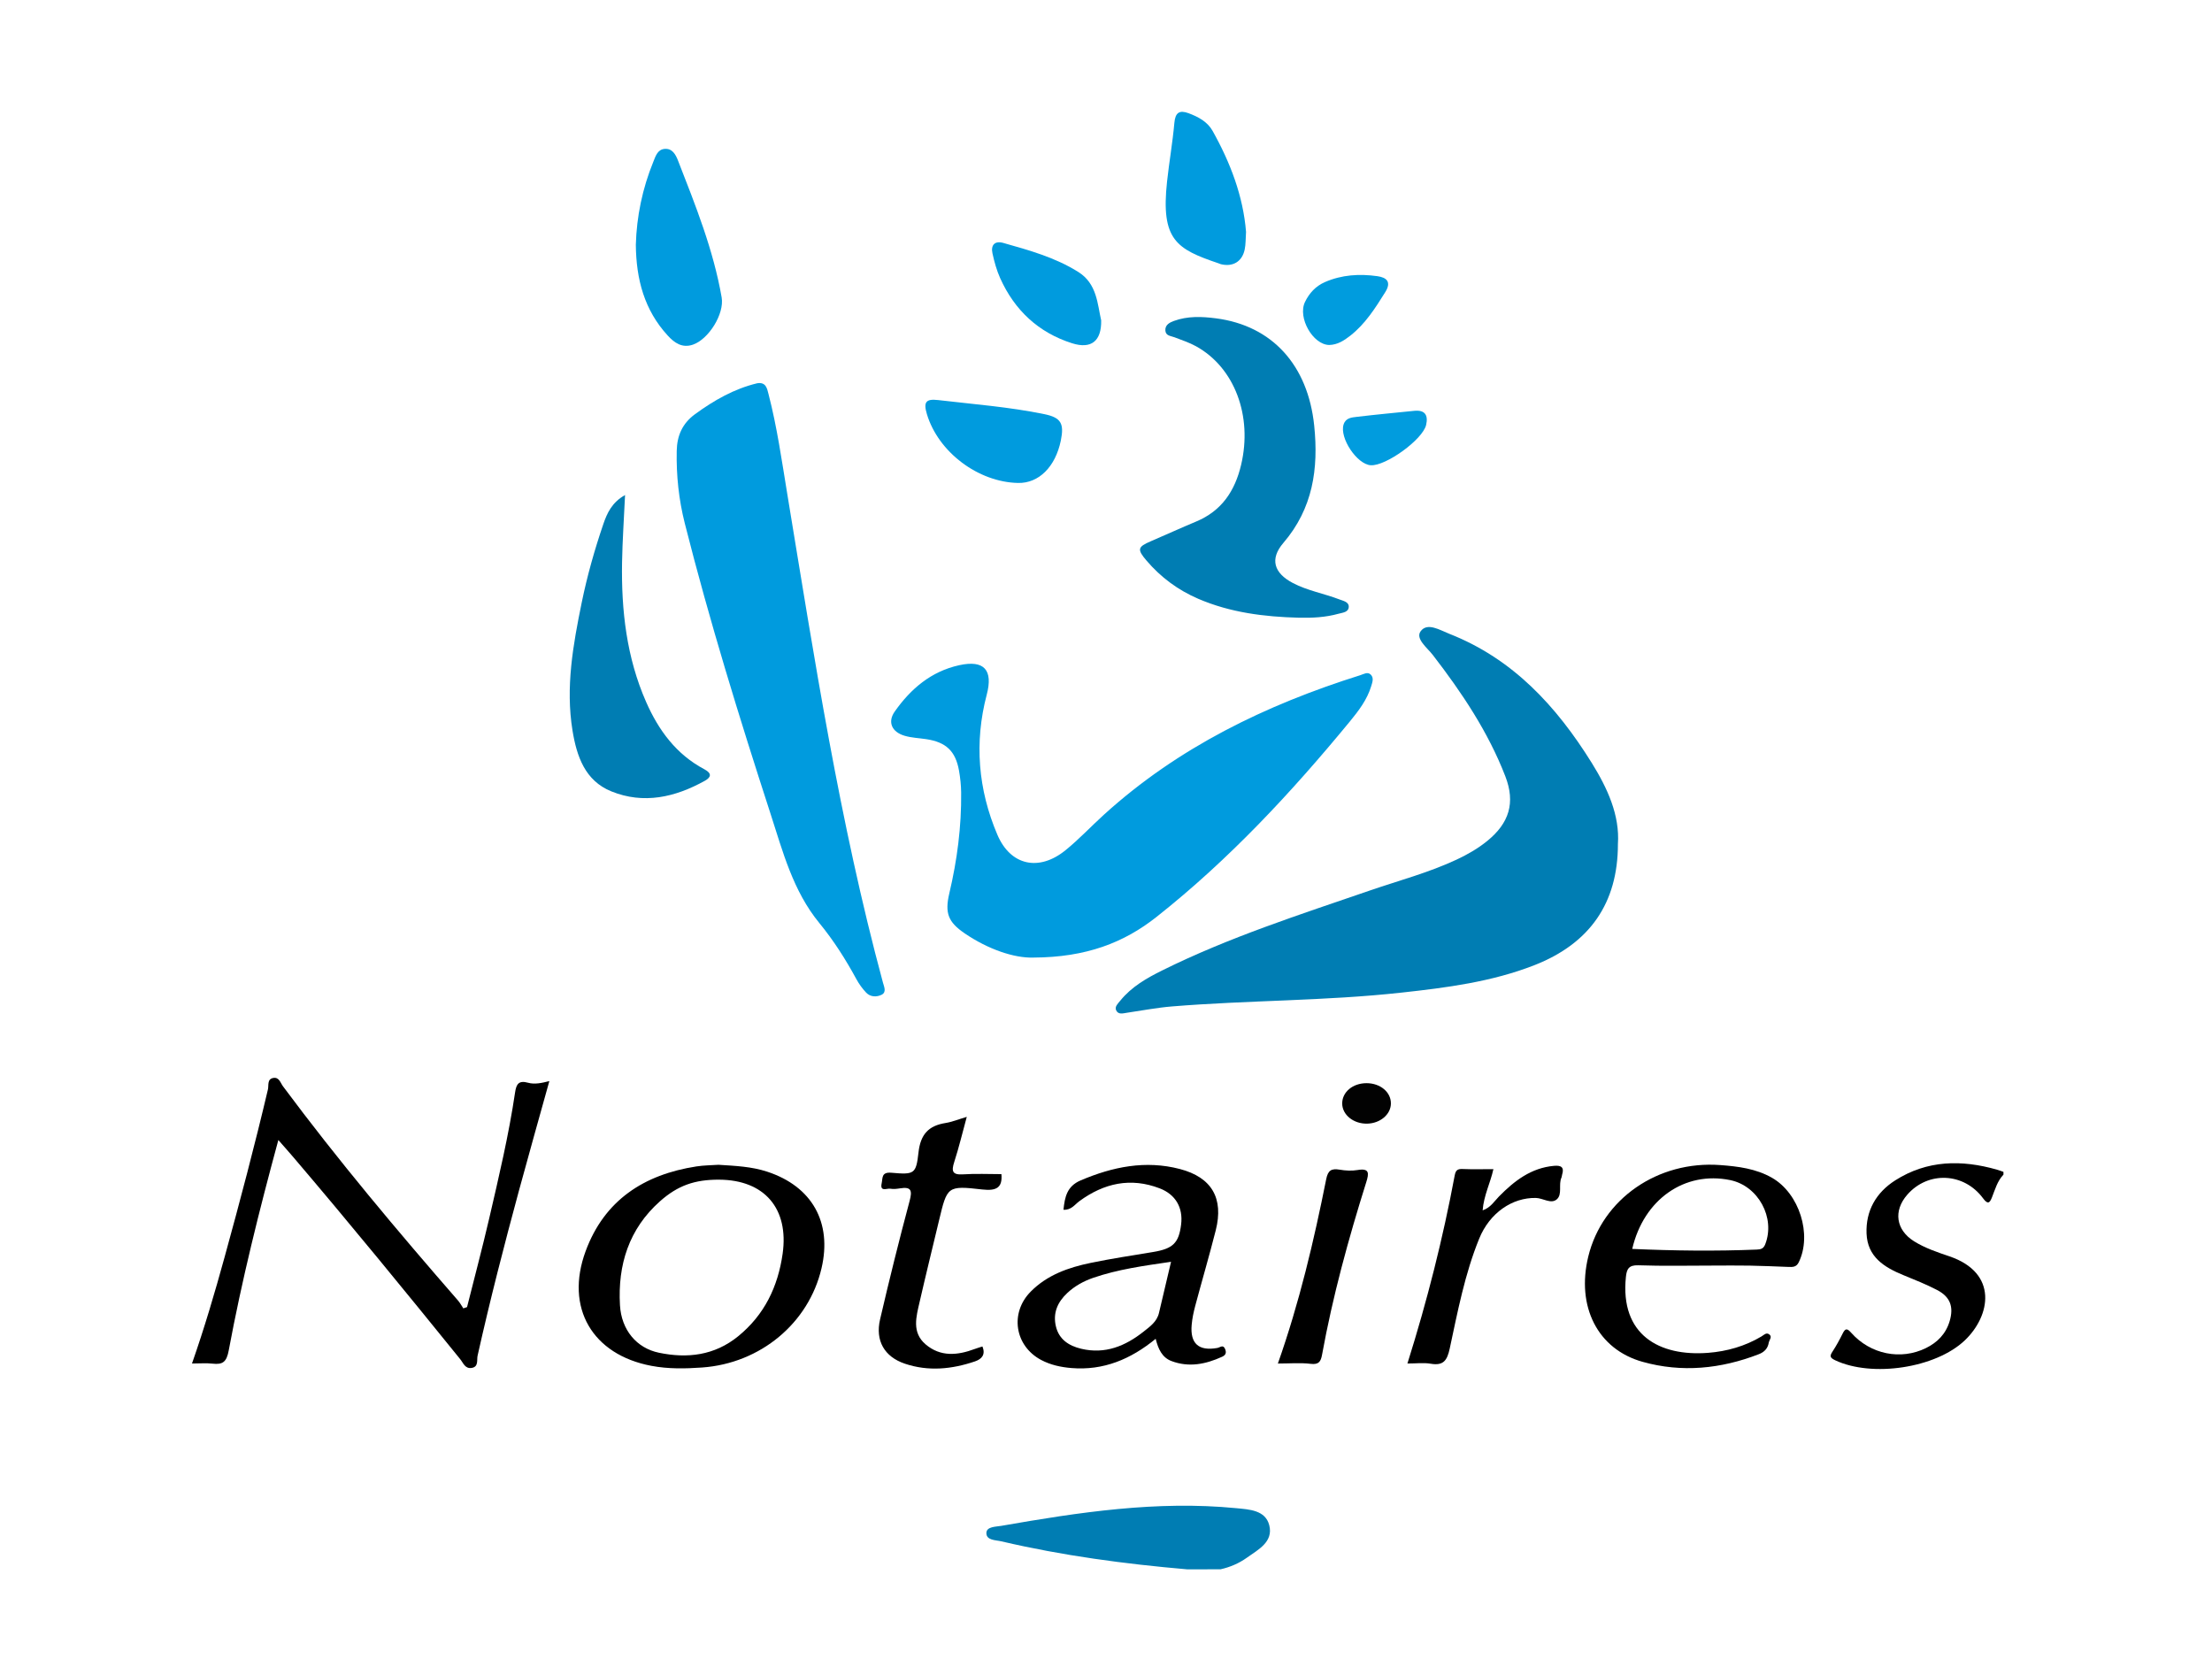 <?xml version="1.0" encoding="utf-8"?>
<!-- Generator: Adobe Illustrator 16.0.0, SVG Export Plug-In . SVG Version: 6.00 Build 0)  -->
<!DOCTYPE svg PUBLIC "-//W3C//DTD SVG 1.1//EN" "http://www.w3.org/Graphics/SVG/1.1/DTD/svg11.dtd">
<svg version="1.1" id="Calque_1" xmlns="http://www.w3.org/2000/svg" xmlns:xlink="http://www.w3.org/1999/xlink" x="0px" y="0px"
	 width="200px" height="150px" viewBox="0 0 200 150" enable-background="new 0 0 200 150" xml:space="preserve">
<g id="_x33_tBCfq_1_">
	<g>
		<path fill-rule="evenodd" clip-rule="evenodd" d="M181.145,106.205c-0.557,0.58-0.755,1.34-1.04,2.057
			c-0.208,0.527-0.382,0.654-0.805,0.084c-1.736-2.344-4.983-2.473-6.857-0.32c-1.273,1.461-1.019,3.184,0.624,4.209
			c0.993,0.619,2.1,0.986,3.191,1.357c4.433,1.51,3.721,5.375,1.398,7.592c-2.641,2.52-8.396,3.375-11.72,1.809
			c-0.487-0.23-0.517-0.385-0.243-0.797c0.339-0.518,0.636-1.066,0.911-1.621c0.243-0.492,0.408-0.484,0.777-0.07
			c1.729,1.949,4.474,2.502,6.75,1.385c1.044-0.512,1.812-1.291,2.15-2.443c0.379-1.281,0.062-2.186-1.135-2.809
			c-0.987-0.514-2.029-0.926-3.062-1.35c-1.73-0.709-3.234-1.65-3.318-3.754c-0.081-2.072,0.873-3.713,2.588-4.807
			c2.885-1.84,6.009-1.885,9.209-0.969c0.197,0.057,0.388,0.131,0.58,0.197C181.145,106.037,181.145,106.121,181.145,106.205z"/>
		<path fill-rule="evenodd" clip-rule="evenodd" fill="#007DB3" d="M146.285,76.322c0,5.332-2.543,8.986-7.553,10.947
			c-3.859,1.51-7.935,2.033-12.021,2.48c-6.894,0.758-13.838,0.684-20.741,1.248c-1.36,0.111-2.709,0.373-4.062,0.57
			c-0.366,0.053-0.8,0.199-0.992-0.223c-0.15-0.33,0.166-0.611,0.374-0.867c1.019-1.26,2.388-2.039,3.806-2.742
			c6.031-2.992,12.429-5.039,18.774-7.223c2.62-0.9,5.312-1.611,7.833-2.791c0.979-0.459,1.911-0.992,2.758-1.678
			c1.997-1.617,2.567-3.461,1.646-5.848c-1.555-4.022-3.929-7.565-6.547-10.96c-0.515-0.669-1.602-1.478-1.115-2.154
			c0.604-0.839,1.757-0.104,2.602,0.228c5.752,2.259,9.683,6.552,12.862,11.653C145.354,71.283,146.463,73.721,146.285,76.322z"/>
		<path fill-rule="evenodd" clip-rule="evenodd" fill="#009BDE" d="M93.429,86.58c-1.699,0.057-4.062-0.727-6.212-2.193
			c-1.49-1.018-1.804-1.83-1.384-3.615c0.709-3.002,1.105-6.037,1.07-9.121c-0.008-0.66-0.078-1.326-0.194-1.977
			c-0.314-1.766-1.173-2.572-2.958-2.842c-0.655-0.1-1.335-0.12-1.964-0.308c-1.171-0.346-1.548-1.256-0.889-2.19
			c1.449-2.059,3.29-3.627,5.822-4.187c2.277-0.504,3.083,0.439,2.497,2.664c-1.137,4.315-0.781,8.576,0.962,12.662
			c1.191,2.797,3.764,3.346,6.159,1.402c1.222-0.99,2.304-2.15,3.472-3.211c6.706-6.088,14.636-9.929,23.191-12.619
			c0.304-0.096,0.649-0.327,0.932-0.055c0.313,0.303,0.149,0.71,0.044,1.06c-0.372,1.217-1.129,2.212-1.92,3.174
			c-5.285,6.424-10.936,12.5-17.477,17.672C101.621,85.238,98.201,86.561,93.429,86.58z"/>
		<path fill-rule="evenodd" clip-rule="evenodd" fill="#009BDE" d="M68.462,34.653c0.788-0.126,0.89,0.449,1.025,0.979
			c0.771,2.975,1.199,6.016,1.697,9.04c2.442,14.808,4.723,29.645,8.647,44.163c0.104,0.385,0.354,0.881-0.132,1.113
			c-0.445,0.213-1.008,0.205-1.391-0.205c-0.337-0.359-0.636-0.77-0.87-1.201c-0.974-1.793-2.066-3.514-3.356-5.084
			c-2.39-2.914-3.305-6.465-4.428-9.926c-2.815-8.672-5.504-17.383-7.741-26.226c-0.54-2.138-0.771-4.323-0.726-6.539
			c0.026-1.386,0.519-2.489,1.646-3.313C64.554,36.196,66.377,35.155,68.462,34.653z"/>
		<path fill-rule="evenodd" clip-rule="evenodd" fill="#007DB3" d="M117.438,55.851c-3.127-0.081-6.197-0.462-9.107-1.715
			c-1.825-0.786-3.375-1.938-4.662-3.443c-0.873-1.021-0.811-1.242,0.378-1.753c1.369-0.588,2.726-1.208,4.102-1.783
			c2.31-0.964,3.509-2.762,4.069-5.135c1.042-4.401-0.586-8.789-4.079-10.714c-0.612-0.337-1.288-0.559-1.945-0.811
			c-0.34-0.131-0.793-0.124-0.827-0.611c-0.037-0.514,0.393-0.728,0.768-0.866c1.24-0.457,2.545-0.402,3.817-0.236
			c5.087,0.664,8.308,4.246,8.872,9.695c0.404,3.902-0.118,7.496-2.788,10.61c-1.246,1.453-0.86,2.724,0.862,3.627
			c1.33,0.697,2.823,0.948,4.214,1.484c0.329,0.126,0.833,0.219,0.837,0.637c0.008,0.527-0.561,0.555-0.929,0.657
			C119.852,55.819,118.648,55.879,117.438,55.851z"/>
		<path fill-rule="evenodd" clip-rule="evenodd" d="M25.167,103.076c-1.74,6.41-3.303,12.672-4.485,19.018
			c-0.194,1.043-0.529,1.309-1.472,1.201c-0.569-0.064-1.152-0.012-1.851-0.012c1.124-3.215,2.067-6.418,2.952-9.635
			c1.385-5.029,2.719-10.072,3.915-15.15c0.083-0.354-0.09-0.93,0.479-1.033c0.532-0.096,0.648,0.439,0.879,0.75
			c4.979,6.697,10.347,13.078,15.825,19.369c0.188,0.215,0.323,0.475,0.483,0.713c0.112-0.037,0.224-0.076,0.336-0.115
			c0.668-2.66,1.375-5.311,1.995-7.98c0.88-3.793,1.779-7.584,2.35-11.439c0.11-0.754,0.338-1.098,1.175-0.865
			c0.585,0.162,1.218,0.031,1.922-0.15c-0.944,3.396-1.865,6.645-2.748,9.902c-1.343,4.957-2.624,9.928-3.743,14.939
			c-0.083,0.369,0.119,1.002-0.55,1.096c-0.583,0.08-0.745-0.457-1.015-0.789c-4.96-6.129-9.948-12.234-15.062-18.234
			C26.151,104.189,25.737,103.729,25.167,103.076z"/>
		<path fill-rule="evenodd" clip-rule="evenodd" fill="#007DB3" d="M56.515,44.758c-0.099,2.161-0.236,4.122-0.271,6.083
			c-0.075,4.345,0.405,8.603,2.178,12.633c1.13,2.567,2.731,4.739,5.266,6.081c0.716,0.381,0.595,0.732,0.036,1.043
			c-2.681,1.488-5.521,2.141-8.452,0.953c-2.377-0.963-3.128-3.168-3.508-5.496c-0.64-3.925,0.052-7.766,0.835-11.587
			c0.49-2.393,1.155-4.746,1.943-7.059C54.884,46.408,55.314,45.436,56.515,44.758z"/>
		<path fill-rule="evenodd" clip-rule="evenodd" fill="#007DB3" d="M110.356,141.889c-1.005,0.002-2.011,0.002-3.016,0.004
			c-5.654-0.488-11.27-1.238-16.802-2.531c-0.518-0.123-1.377-0.08-1.353-0.771c0.021-0.572,0.861-0.545,1.35-0.631
			c7.024-1.227,14.066-2.297,21.232-1.598c1.181,0.115,2.644,0.17,2.994,1.541c0.387,1.512-1.001,2.209-2.034,2.945
			C112.019,141.354,111.216,141.697,110.356,141.889z"/>
		<path fill-rule="evenodd" clip-rule="evenodd" fill="#009BDE" d="M57.49,22.127c0.07-2.534,0.589-5.075,1.585-7.512
			c0.197-0.485,0.37-1.091,1.005-1.151c0.713-0.069,1.018,0.526,1.224,1.055c1.577,4.039,3.198,8.071,3.945,12.371
			c0.261,1.502-1.185,3.782-2.587,4.268c-0.978,0.339-1.674-0.147-2.293-0.823C58.263,28.039,57.519,25.26,57.49,22.127z"/>
		<path fill-rule="evenodd" clip-rule="evenodd" d="M88.83,121.742c0.289,0.73-0.042,1.131-0.673,1.348
			c-2.091,0.713-4.222,0.924-6.343,0.209c-1.854-0.625-2.687-2.084-2.242-4.002c0.833-3.586,1.72-7.16,2.672-10.715
			c0.258-0.957,0.14-1.299-0.874-1.135c-0.286,0.045-0.588,0.082-0.867,0.031c-0.31-0.055-0.964,0.322-0.784-0.498
			c0.102-0.473-0.042-1.025,0.884-0.945c2.069,0.182,2.227,0.117,2.444-1.838c0.182-1.621,0.898-2.414,2.439-2.658
			c0.603-0.096,1.183-0.338,1.926-0.557c-0.39,1.42-0.707,2.764-1.132,4.076c-0.274,0.846-0.174,1.186,0.811,1.121
			c1.148-0.076,2.307-0.018,3.453-0.018c0.106,1.205-0.425,1.537-1.735,1.387c-3.16-0.363-3.167-0.289-3.908,2.809
			c-0.586,2.455-1.191,4.904-1.754,7.365c-0.306,1.332-0.721,2.744,0.536,3.824c1.354,1.158,2.899,1.004,4.455,0.422
			C88.36,121.885,88.592,121.818,88.83,121.742z"/>
		<path fill-rule="evenodd" clip-rule="evenodd" fill="#009BDE" d="M112.662,20.966c-0.043,0.613-0.021,1.121-0.124,1.603
			c-0.229,1.084-1.066,1.579-2.138,1.322c-0.081-0.019-0.155-0.06-0.233-0.086c-3.79-1.281-5.223-2.107-4.646-7.393
			c0.192-1.771,0.503-3.532,0.661-5.306c0.083-0.939,0.468-1.172,1.285-0.869c0.871,0.323,1.705,0.768,2.167,1.59
			C111.248,14.707,112.404,17.746,112.662,20.966z"/>
		<path fill-rule="evenodd" clip-rule="evenodd" d="M127.253,123.283c1.794-5.695,3.208-11.303,4.273-16.994
			c0.088-0.471,0.246-0.613,0.715-0.592c0.906,0.039,1.816,0.012,2.786,0.012c-0.274,1.254-0.868,2.369-0.973,3.727
			c0.717-0.244,1.047-0.816,1.478-1.256c1.39-1.412,2.902-2.586,4.98-2.77c0.642-0.057,0.942,0.121,0.726,0.805
			c-0.025,0.078-0.018,0.17-0.052,0.242c-0.302,0.645,0.104,1.535-0.436,1.99c-0.52,0.439-1.237-0.119-1.884-0.133
			c-2.124-0.043-4.174,1.34-5.125,3.682c-1.3,3.193-1.941,6.58-2.662,9.93c-0.233,1.076-0.562,1.574-1.719,1.377
			C128.723,123.193,128.05,123.283,127.253,123.283z"/>
		<path fill-rule="evenodd" clip-rule="evenodd" fill="#009BDE" d="M92.049,43.667c-3.61-0.075-7.206-2.786-8.24-6.214
			c-0.327-1.084-0.113-1.413,1.014-1.28c3.203,0.376,6.427,0.62,9.593,1.271c1.512,0.311,1.815,0.837,1.501,2.383
			C95.428,42.212,93.924,43.706,92.049,43.667z"/>
		<path fill-rule="evenodd" clip-rule="evenodd" d="M115.541,123.285c1.947-5.523,3.253-11.076,4.371-16.676
			c0.161-0.807,0.482-0.977,1.219-0.852c0.523,0.09,1.087,0.121,1.607,0.033c1.084-0.186,1.05,0.279,0.797,1.086
			c-1.615,5.135-3.037,10.32-4.002,15.623c-0.113,0.617-0.302,0.904-1.037,0.812C117.562,123.199,116.604,123.285,115.541,123.285z"
			/>
		<path fill-rule="evenodd" clip-rule="evenodd" fill="#009BDE" d="M99.564,28.967c0.038,1.876-0.904,2.616-2.629,2.07
			c-3.038-0.963-5.201-2.985-6.505-5.889c-0.318-0.711-0.529-1.481-0.696-2.244c-0.164-0.75,0.217-1.154,0.976-0.94
			c2.347,0.663,4.707,1.317,6.797,2.633C99.188,25.655,99.226,27.497,99.564,28.967z"/>
		<path fill-rule="evenodd" clip-rule="evenodd" fill="#009CDE" d="M120.182,31.192c-1.482-0.024-2.87-2.475-2.192-3.885
			c0.39-0.808,0.971-1.438,1.804-1.802c1.526-0.667,3.132-0.761,4.75-0.533c0.842,0.12,1.28,0.524,0.704,1.444
			c-0.902,1.442-1.807,2.878-3.171,3.943C121.52,30.794,120.928,31.175,120.182,31.192z"/>
		<path fill-rule="evenodd" clip-rule="evenodd" fill="#019CDE" d="M127.854,37.147c0.989-0.104,1.293,0.392,1.09,1.274
			c-0.303,1.317-3.643,3.731-5.005,3.645c-1.25-0.079-2.842-2.475-2.458-3.684c0.192-0.604,0.733-0.638,1.202-0.693
			C124.402,37.482,126.129,37.324,127.854,37.147z"/>
		<path fill-rule="evenodd" clip-rule="evenodd" fill="#020202" d="M123.56,97.936c1.253,0.002,2.223,0.822,2.199,1.861
			c-0.021,0.979-0.973,1.773-2.147,1.799c-1.227,0.025-2.245-0.791-2.256-1.809C121.345,98.742,122.308,97.936,123.56,97.936z"/>
		<path fill-rule="evenodd" clip-rule="evenodd" d="M69.358,105.936c-1.4-0.459-2.845-0.523-4.396-0.621
			c-0.601,0.043-1.312,0.043-2.004,0.15c-4.728,0.732-8.31,3.047-10.01,7.666c-1.884,5.119,0.612,9.357,5.949,10.363
			c1.524,0.289,3.06,0.258,4.587,0.15c5.281-0.377,9.638-4.018,10.794-8.971C75.253,110.514,73.412,107.262,69.358,105.936z
			 M70.762,113.361c-0.425,2.986-1.648,5.527-4.023,7.461c-2.133,1.736-4.591,2.023-7.165,1.486c-2.014-0.42-3.39-2.053-3.519-4.299
			c-0.208-3.641,0.804-6.891,3.615-9.391c1.621-1.441,3.164-1.967,5.345-1.957C69.126,106.682,71.341,109.275,70.762,113.361z"/>
		<path fill-rule="evenodd" clip-rule="evenodd" d="M160.208,106.486c-1.448-0.824-3.049-1.025-4.667-1.145
			c-5.651-0.42-10.67,3.061-11.936,8.271c-1.096,4.516,0.841,8.383,4.917,9.521c3.547,0.992,7.059,0.637,10.489-0.686
			c0.532-0.205,0.825-0.533,0.914-1.053c0.043-0.25,0.369-0.549,0.003-0.771c-0.245-0.15-0.454,0.086-0.654,0.207
			c-1.491,0.889-3.129,1.355-4.831,1.488c-4.424,0.342-7.973-1.627-7.437-6.854c0.073-0.707,0.247-1.092,1.124-1.062
			c2.239,0.08,4.484,0.027,6.727,0.027c1.121,0,2.243-0.018,3.362,0.004c1.161,0.02,2.321,0.074,3.481,0.117
			c0.378,0.014,0.714,0.029,0.932-0.412C163.863,111.633,162.688,107.898,160.208,106.486z M159.603,112.506
			c-0.153,0.393-0.391,0.459-0.748,0.475c-3.756,0.154-7.508,0.107-11.276-0.059c1.043-4.492,4.757-7.068,8.863-6.221
			C158.982,107.227,160.541,110.111,159.603,112.506z"/>
		<path fill-rule="evenodd" clip-rule="evenodd" d="M110.771,121.977c-0.179-0.441-0.443-0.146-0.705-0.1
			c-1.686,0.303-2.472-0.4-2.319-2.094c0.051-0.576,0.172-1.15,0.32-1.707c0.609-2.281,1.276-4.547,1.856-6.836
			c0.736-2.9-0.364-4.791-3.244-5.543c-3.108-0.811-6.065-0.205-8.964,1.027c-1.255,0.533-1.439,1.516-1.561,2.656
			c0.71,0.047,1.022-0.473,1.44-0.777c2.229-1.631,4.635-2.168,7.268-1.154c1.439,0.555,2.112,1.75,1.932,3.25
			c-0.206,1.695-0.738,2.207-2.546,2.504c-1.883,0.311-3.77,0.598-5.638,0.984c-2.006,0.414-3.921,1.086-5.412,2.59
			c-1.917,1.932-1.451,4.92,0.94,6.186c0.857,0.453,1.775,0.65,2.737,0.73c2.897,0.24,5.362-0.795,7.617-2.643
			c0.233,0.932,0.583,1.691,1.425,2.01c1.575,0.596,3.096,0.291,4.58-0.387C110.845,122.516,110.897,122.291,110.771,121.977z
			 M104.791,118.707c-0.185,0.797-0.814,1.234-1.388,1.689c-1.654,1.312-3.487,2.068-5.647,1.553
			c-1.111-0.266-2.003-0.838-2.285-2.023c-0.287-1.203,0.146-2.193,1.028-3.018c0.678-0.633,1.476-1.072,2.34-1.371
			c2.235-0.77,4.564-1.088,7.042-1.451C105.49,115.738,105.135,117.221,104.791,118.707z"/>
	</g>
</g>
</svg>
